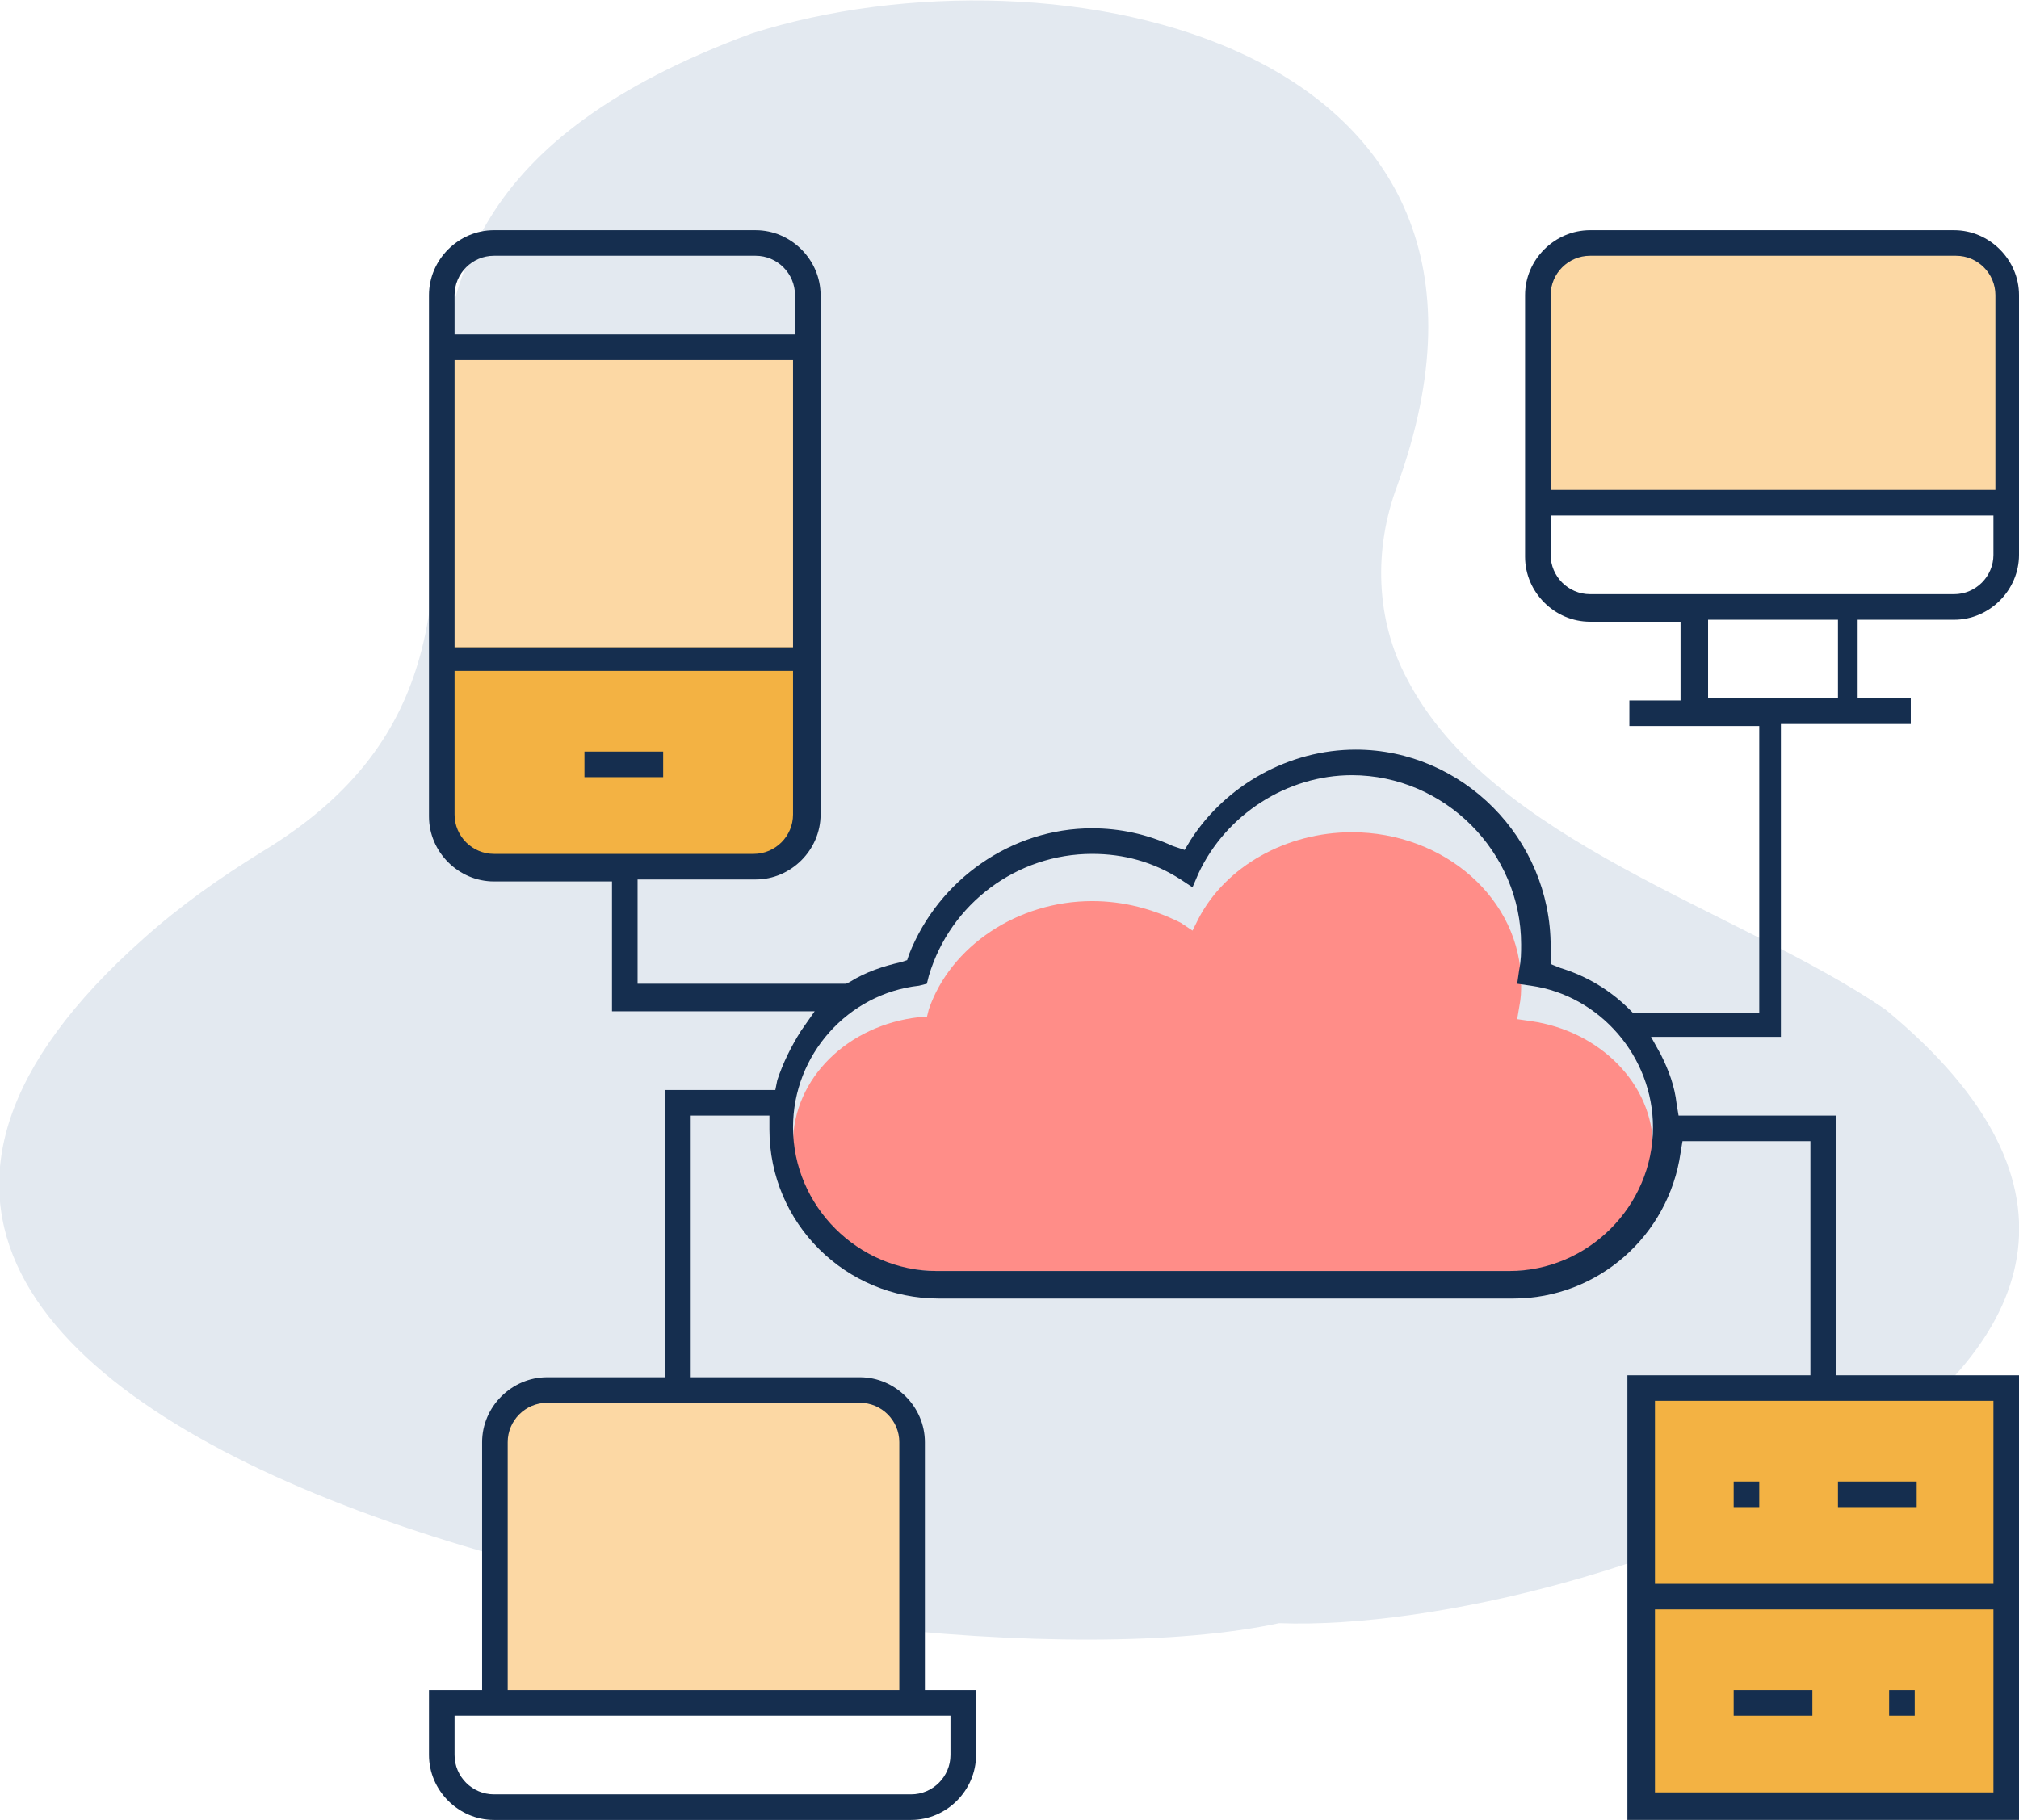 <?xml version="1.0" encoding="utf-8"?>
<!-- Generator: Adobe Illustrator 27.0.0, SVG Export Plug-In . SVG Version: 6.00 Build 0)  -->
<svg version="1.1" id="Calque_1" xmlns="http://www.w3.org/2000/svg" xmlns:xlink="http://www.w3.org/1999/xlink" x="0px" y="0px"
	 width="102.6px" height="92.5px" viewBox="0 0 102.6 92.5" style="enable-background:new 0 0 102.6 92.5;" xml:space="preserve">
<style type="text/css">
	.st0{fill:#E3E9F0;}
	.st1{fill:#FF8D88;}
	.st2{fill:#FCD8A4;}
	.st3{fill:#F3B243;}
	.st4{fill:#152E4F;}
</style>
<g>
	<g>
		<g>
			<path class="st0" d="M38.2,1.7C9.5,12.3,32.7,31.6,13.3,43.3c-2.1,1.3-4.1,2.7-6,4.4c-29.3,26,37.2,39.2,57.7,34.8
				c15.8,0.6,52.8-13.1,30.8-31.2c-7.5-5.1-20-8.5-24.3-16.8c-1.6-3-1.7-6.6-0.5-9.8C79.2,2.1,53.6-3.2,38.2,1.7"/>
		</g>
		<g>
			<g>
				<path class="st1" d="M76.8,64.6H47.6c-4,0-7.3-2.9-7.3-6.5c0-3.3,2.8-6,6.4-6.4l0.4,0l0.1-0.4c1.1-3.2,4.5-5.5,8.3-5.5
					c1.6,0,3.1,0.4,4.5,1.1l0.6,0.4l0.3-0.6c1.4-2.7,4.5-4.4,7.8-4.4c4.7,0,8.6,3.4,8.6,7.7c0,0.4,0,0.7-0.1,1.2l-0.1,0.6l0.7,0.1
					c3.5,0.5,6.2,3.2,6.2,6.4C84.1,61.7,80.8,64.6,76.8,64.6"/>
			</g>
			<g>
				<path class="st2" d="M102,25.1H78.2v-10c0-1.7,1.3-3,3-3H99c1.7,0,3,1.3,3,3V25.1z"/>
			</g>
			<g>
				<path class="st2" d="M46.2,86.4h-21V73.6c0-1.7,1.3-3,3-3h15c1.7,0,3,1.3,3,3V86.4z"/>
			</g>
			<g>
				<path class="st2" d="M22.8,33.3V17.5h18v15.8L22.8,33.3z"/>
			</g>
			<g>
				<path class="st3" d="M41,32.9H22.4v8.3c0,1.5,1.3,2.8,2.8,2.8c0,0,0,0,0,0h13c1.5,0,2.8-1.3,2.8-2.8c0,0,0,0,0,0V32.9z"/>
			</g>
			<g>
				<path class="st3" d="M83.4,91.7V70.6h18.2v21.1H83.4z"/>
			</g>
			<g>
				<path class="st4" d="M29.7,39.5v-1.3h4v1.3H29.7z"/>
			</g>
			<g>
				<path class="st4" d="M80.8,30.2c-1.1,0-2-0.9-2-2v-2h22.5v2c0,1.1-0.9,2-2,2H80.8z M93.4,35.5h-6.6v-4h6.6V35.5z M78.8,15
					c0-1.1,0.9-2,2-2h18.6c1.1,0,2,0.9,2,2v9.9H78.8L78.8,15z M47.6,64.6c-4,0-7.3-3.3-7.3-7.3c0-3.7,2.8-6.8,6.4-7.2l0.4-0.1
					l0.1-0.4c1.1-3.7,4.5-6.2,8.3-6.2c1.6,0,3.1,0.4,4.5,1.3l0.6,0.4l0.3-0.7c1.4-3,4.5-5,7.8-5c4.7,0,8.6,3.9,8.6,8.6
					c0,0.4,0,0.8-0.1,1.3l-0.1,0.7l0.7,0.1c3.5,0.5,6.2,3.6,6.2,7.2c0,4-3.3,7.3-7.3,7.3H47.6z M101.3,80.5H84.1v-9.3h17.2
					L101.3,80.5z M101.3,91.1H84.1v-9.3h17.2L101.3,91.1z M43.7,71.3c1.1,0,2,0.9,2,2v12.6H25.8V73.3c0-1.1,0.9-2,2-2H43.7z
					 M48.3,87.2v2c0,1.1-0.9,2-2,2H25.1c-1.1,0-2-0.9-2-2v-2H48.3z M25.1,43.4c-1.1,0-2-0.9-2-2v-7.3h17.2v7.3c0,1.1-0.9,2-2,2H25.1
					z M23.1,18.3h17.2v14.6H23.1V18.3z M23.1,15c0-1.1,0.9-2,2-2h13.3c1.1,0,2,0.9,2,2v2H23.1V15z M99.3,31.5c1.8,0,3.3-1.5,3.3-3.3
					V15c0-1.8-1.5-3.3-3.3-3.3H80.8c-1.8,0-3.3,1.5-3.3,3.3v13.3c0,1.8,1.5,3.3,3.3,3.3h4.6v4h-2.6v1.3h6.6v14.6H83l-0.2-0.2
					c-1-1-2.2-1.7-3.5-2.1L78.8,49l0-0.5c0-0.1,0-0.2,0-0.4c0-5.5-4.5-10-9.9-10c-3.4,0-6.6,1.8-8.4,4.6l-0.3,0.5L59.6,43
					c-1.3-0.6-2.7-0.9-4.1-0.9c-4.1,0-7.8,2.6-9.3,6.4l-0.1,0.3l-0.3,0.1c-0.9,0.2-1.8,0.5-2.6,1l-0.2,0.1H32.4v-5.3h6
					c1.8,0,3.3-1.5,3.3-3.3V15c0-1.8-1.5-3.3-3.3-3.3H25.1c-1.8,0-3.3,1.5-3.3,3.3v26.5c0,1.8,1.5,3.3,3.3,3.3h6v6.6h10.3l-0.7,1
					c-0.5,0.8-0.9,1.6-1.2,2.5l-0.1,0.5h-5.6v14.6h-6c-1.8,0-3.3,1.5-3.3,3.3v12.6h-2.7v3.3c0,1.8,1.5,3.3,3.3,3.3h21.2
					c1.8,0,3.3-1.5,3.3-3.3v-3.3H47V73.3c0-1.8-1.5-3.3-3.3-3.3h-8.6V56.7h4v0.7c0,4.8,3.9,8.6,8.6,8.6h29.2c4.3,0,7.9-3.2,8.5-7.4
					l0.1-0.6H92v11.9h-9.3v22.6h19.9V69.9h-9.3V56.7h-8l-0.1-0.6c-0.1-0.9-0.4-1.7-0.8-2.5l-0.5-0.9h6.6V36.8h6.6v-1.3h-2.7v-4
					L99.3,31.5z"/>
			</g>
			<g>
				<path class="st4" d="M88.1,76.6v-1.3h1.3v1.3H88.1z"/>
			</g>
			<g>
				<path class="st4" d="M96,87.2v-1.3h1.3v1.3H96z"/>
			</g>
			<g>
				<path class="st4" d="M93.4,76.6v-1.3h4v1.3H93.4z"/>
			</g>
			<g>
				<path class="st4" d="M88.1,87.2v-1.3h4v1.3H88.1z"/>
			</g>
		</g>
	</g>
</g>
</svg>
